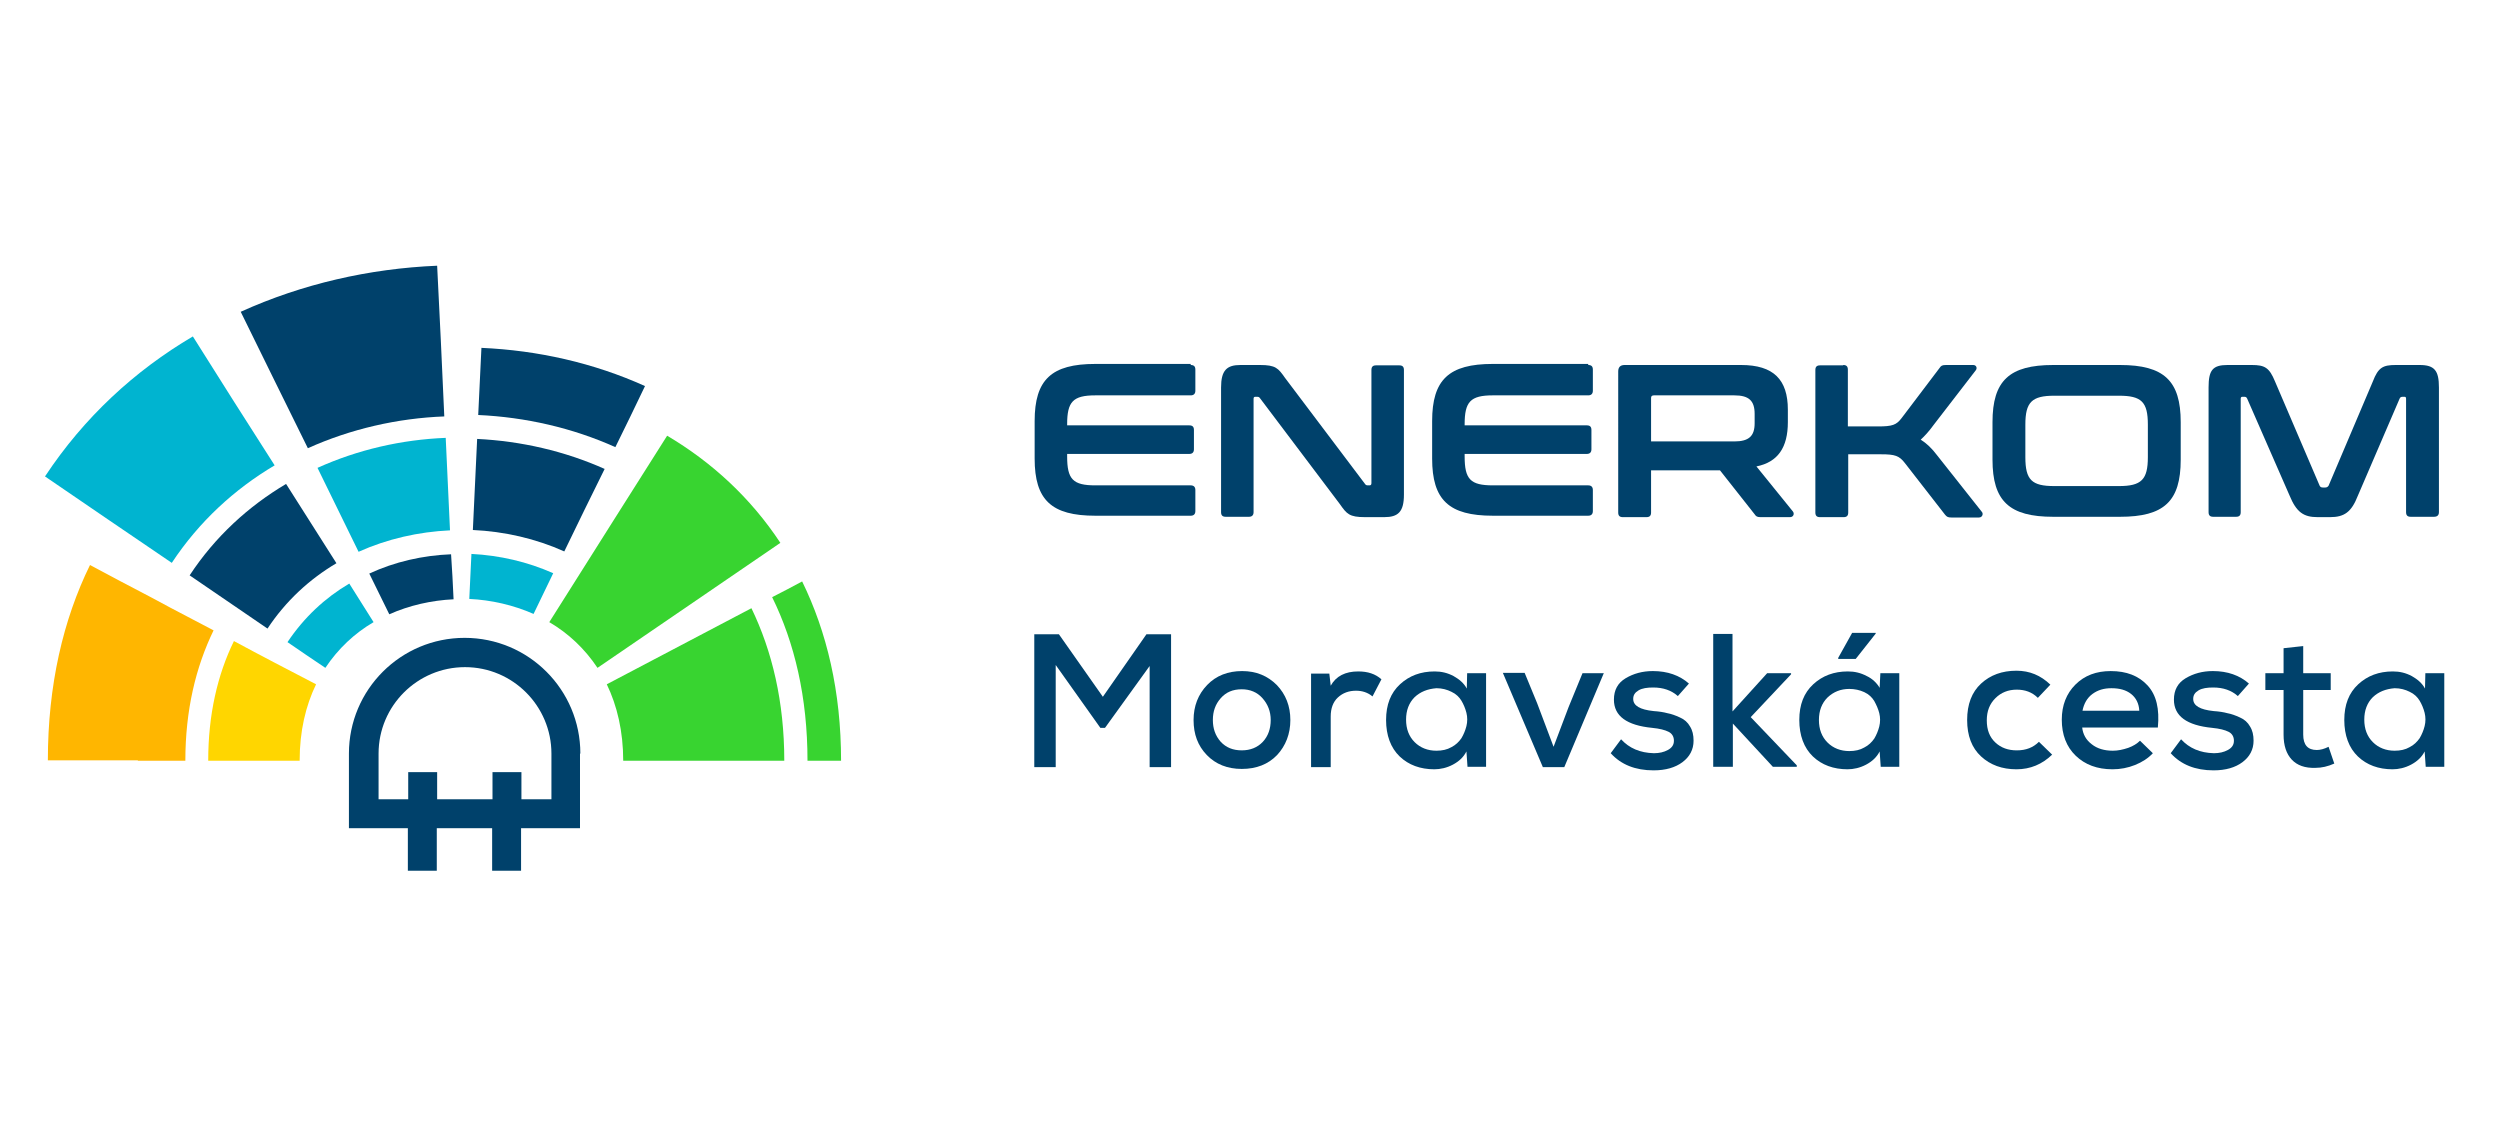 <?xml version="1.0" encoding="utf-8"?>
<!-- Generator: Adobe Illustrator 27.0.0, SVG Export Plug-In . SVG Version: 6.00 Build 0)  -->
<svg version="1.1" xmlns="http://www.w3.org/2000/svg" xmlns:xlink="http://www.w3.org/1999/xlink" x="0px" y="0px"
	 viewBox="0 0 700 320" style="enable-background:new 0 0 700 320;" xml:space="preserve">
<style type="text/css">
	.st0{fill:#00416B;}
	.st1{fill:#38D430;}
	.st2{fill:#00B4D0;}
	.st3{fill:#FFD600;}
	.st4{fill:#FFB600;}
</style>
<g id="Vrstva_1">
</g>
<g id="Vrstva_2">
	<g>
		<g>
			<path class="st0" d="M333.4,102.2c0.9,0,1.3,0.4,1.3,1.3v5.9c0,0.9-0.5,1.3-1.3,1.3h-26.7c-6.3,0-7.9,1.8-7.9,8.1v0.3h34.2
				c0.9,0,1.3,0.4,1.3,1.3v5.4c0,0.9-0.5,1.3-1.3,1.3h-34.2v0.7c0,6.4,1.6,8.1,7.9,8.1h26.7c0.9,0,1.3,0.5,1.3,1.3v5.9
				c0,0.9-0.5,1.3-1.3,1.3h-26.7c-12.3,0-17-4.4-17-16v-10.5c0-11.6,4.7-16,17-16H333.4z"/>
			<path class="st0" d="M352.8,102.2c4.4,0,5.1,0.9,7,3.6l22.4,29.7c0.2,0.3,0.4,0.4,0.8,0.4h0.5c0.3,0,0.5-0.2,0.5-0.6v-31.7
				c0-0.9,0.4-1.3,1.3-1.3h6.5c0.9,0,1.3,0.4,1.3,1.3v34.9c0,4.8-1.6,6.3-5.5,6.3h-5.4c-4.4,0-5.1-0.9-7-3.6l-22.4-29.7
				c-0.2-0.3-0.4-0.4-0.8-0.4h-0.5c-0.4,0-0.5,0.2-0.5,0.6v31.7c0,0.9-0.5,1.3-1.3,1.3h-6.5c-0.9,0-1.3-0.4-1.3-1.3v-34.9
				c0-4.8,1.6-6.3,5.4-6.3H352.8z"/>
			<path class="st0" d="M444.7,102.2c0.9,0,1.3,0.4,1.3,1.3v5.9c0,0.9-0.5,1.3-1.3,1.3H418c-6.3,0-7.9,1.8-7.9,8.1v0.3h34.2
				c0.9,0,1.3,0.4,1.3,1.3v5.4c0,0.9-0.5,1.3-1.3,1.3h-34.2v0.7c0,6.4,1.6,8.1,7.9,8.1h26.7c0.9,0,1.3,0.5,1.3,1.3v5.9
				c0,0.9-0.5,1.3-1.3,1.3h-26.7c-12.3,0-17-4.4-17-16v-10.5c0-11.6,4.7-16,17-16H444.7z"/>
			<path class="st0" d="M487.5,102.2c9.1,0,13.1,4.1,13.1,12.5v3.5c0,7.1-2.8,11.2-8.8,12.4l10.2,12.6c0.5,0.6,0.2,1.6-0.8,1.6H493
				c-1,0-1.3-0.2-1.7-0.8l-9.7-12.3h-19.3v11.8c0,0.9-0.4,1.3-1.3,1.3h-6.6c-0.9,0-1.3-0.4-1.3-1.3V104c0-1.2,0.6-1.8,1.8-1.8H487.5
				z M485.6,123.6c4.1,0,5.7-1.5,5.7-5.1v-2.6c0-3.7-1.6-5.2-5.7-5.2h-22.5c-0.5,0-0.8,0.2-0.8,0.7v12.2H485.6z"/>
			<path class="st0" d="M516.1,102.2c0.9,0,1.3,0.4,1.3,1.3v15.9h8.4c4.1,0,5.2-0.4,6.7-2.4l10.6-14c0.4-0.6,0.7-0.8,1.8-0.8h7.6
				c0.9,0,1.2,0.9,0.7,1.5l-11.8,15.3c-1.3,1.8-2.5,3.1-3.6,4.1c1.6,1,3.1,2.4,4.6,4.4l12.5,15.8c0.5,0.5,0.2,1.6-0.8,1.6h-7.7
				c-1,0-1.3-0.2-1.8-0.8l-11.2-14.4c-1.6-2.1-2.8-2.5-6.7-2.5h-9.2v16.3c0,0.9-0.4,1.3-1.3,1.3h-6.6c-0.9,0-1.3-0.4-1.3-1.3v-39.9
				c0-0.9,0.4-1.3,1.3-1.3H516.1z"/>
			<path class="st0" d="M593.6,102.2c12.3,0,17,4.4,17,16v10.5c0,11.7-4.7,16-17,16h-18.7c-12.3,0-17-4.4-17-16v-10.5
				c0-11.6,4.7-16,17-16H593.6z M567.1,128c0,6.4,1.8,8.1,8.1,8.1h18.1c6.3,0,8.1-1.8,8.1-8.1v-9.1c0-6.4-1.8-8.1-8.1-8.1h-18.1
				c-6.3,0-8.1,1.8-8.1,8.1V128z"/>
			<path class="st0" d="M630.5,102.2c3.6,0,4.9,0.7,6.5,4.6l12.5,29.2c0.2,0.4,0.5,0.5,0.9,0.5h0.7c0.4,0,0.7-0.2,0.9-0.5l12.4-29.2
				c1.5-3.9,2.8-4.6,6.4-4.6h6.7c4.2,0,5.4,1.6,5.4,6.3v34.9c0,0.9-0.5,1.3-1.4,1.3H675c-0.9,0-1.3-0.4-1.3-1.3v-31.7
				c0-0.4-0.1-0.6-0.4-0.6h-0.5c-0.5,0-0.7,0.1-0.9,0.5l-11.7,27.2c-1.8,4.6-3.8,6-7.8,6h-3.5c-3.9,0-5.9-1.4-7.8-6l-11.9-27.2
				c-0.2-0.4-0.4-0.5-0.8-0.5h-0.5c-0.4,0-0.5,0.2-0.5,0.6v31.7c0,0.9-0.4,1.3-1.3,1.3h-6.4c-0.9,0-1.3-0.4-1.3-1.3v-34.9
				c0-4.8,1.1-6.3,5.3-6.3H630.5z"/>
		</g>
		<g>
			<path class="st0" d="M322.1,186.2l-12.7,17.6h-1.3l-12.5-17.6v28.6h-6v-37.2h6.9l12.3,17.5l12.2-17.5h6.9v37.2h-6V186.2z"/>
			<path class="st0" d="M357.5,191.8c2.5,2.6,3.8,5.9,3.8,9.8c0,3.9-1.3,7.2-3.7,9.8c-2.5,2.6-5.8,3.9-9.9,3.9c-4,0-7.3-1.3-9.8-3.9
				c-2.5-2.6-3.7-5.8-3.7-9.8c0-3.9,1.3-7.2,3.8-9.8c2.5-2.6,5.8-3.9,9.8-3.9C351.7,187.9,354.9,189.2,357.5,191.8z M341.8,195.5
				c-1.5,1.7-2.2,3.7-2.2,6.1c0,2.4,0.7,4.4,2.2,6.1c1.5,1.6,3.4,2.4,5.9,2.4c2.4,0,4.4-0.8,5.9-2.4c1.5-1.6,2.2-3.7,2.2-6.1
				c0-2.4-0.8-4.4-2.3-6.1c-1.5-1.7-3.5-2.5-5.8-2.5C345.2,193,343.3,193.8,341.8,195.5z"/>
			<path class="st0" d="M372.2,188.5l0.4,3.5c1.5-2.7,4.1-4,7.7-4c2.7,0,4.8,0.7,6.5,2.2l-2.5,4.8c-1.3-1.1-2.9-1.6-4.6-1.6
				c-2,0-3.7,0.6-5.1,1.9c-1.3,1.2-2,3-2,5.3v14.2h-5.5v-26.2H372.2z"/>
			<path class="st0" d="M410.8,188.5h5.3v26.2h-5.2l-0.3-4.3c-0.8,1.6-2.1,2.8-3.8,3.7c-1.7,0.9-3.5,1.3-5.2,1.3
				c-3.9,0-7.2-1.2-9.7-3.6c-2.5-2.4-3.8-5.9-3.8-10.2c0-4.3,1.3-7.6,3.9-10c2.6-2.4,5.8-3.6,9.7-3.6c1.9,0,3.6,0.4,5.3,1.3
				c1.6,0.9,2.9,2,3.7,3.5L410.8,188.5z M396.1,195.2c-1.6,1.6-2.4,3.7-2.4,6.3c0,2.6,0.8,4.7,2.4,6.3c1.6,1.6,3.7,2.4,6.1,2.4
				c1.6,0,3-0.3,4.2-1c1.2-0.6,2.1-1.5,2.8-2.5c0.6-1,1.1-2.2,1.4-3.4c0.3-1.2,0.3-2.5,0-3.7c-0.3-1.2-0.8-2.4-1.4-3.4
				c-0.6-1-1.5-1.9-2.8-2.5c-1.2-0.6-2.6-1-4.2-1C399.7,192.9,397.7,193.7,396.1,195.2z"/>
			<path class="st0" d="M449.1,188.4L438,214.8h-6l-11.2-26.4h6.1l3.5,8.5l4.6,12.2l4.2-11.1l3.9-9.5H449.1z"/>
			<path class="st0" d="M469.8,194.9c-1.8-1.6-4.1-2.4-6.9-2.4c-1.7,0-3.1,0.2-4.1,0.8c-1,0.6-1.5,1.3-1.5,2.4c0,1.9,1.9,3,5.7,3.4
				c1.5,0.1,2.8,0.3,3.9,0.6c1.1,0.2,2.2,0.6,3.5,1.2c1.2,0.5,2.2,1.4,2.8,2.5c0.7,1.1,1,2.4,1,4c0,2.5-1.1,4.5-3.1,6
				c-2,1.5-4.7,2.3-8.1,2.3c-5.1,0-9.1-1.6-12-4.8l2.9-3.9c2.3,2.5,5.3,3.8,9.2,3.9c1.5,0,2.8-0.3,3.9-0.9c1.1-0.6,1.7-1.4,1.7-2.6
				c0-1.1-0.5-2-1.5-2.5c-1-0.5-2.5-0.9-4.6-1.1c-7.1-0.7-10.7-3.3-10.7-7.9c0-2.7,1.1-4.7,3.3-6c2.2-1.3,4.7-2,7.6-2
				c4.1,0,7.5,1.2,10.1,3.5L469.8,194.9z"/>
			<path class="st0" d="M485.1,177.5v21.7l9.7-10.7h6.7v0.3l-11.3,12l12.9,13.5v0.4h-6.7l-11.2-12.1v12.1h-5.5v-37.2H485.1z"/>
			<path class="st0" d="M526.3,192.6l0.2-4.1h5.3v26.2h-5.2l-0.3-4.3c-0.8,1.6-2.1,2.8-3.8,3.7c-1.7,0.9-3.5,1.3-5.2,1.3
				c-3.9,0-7.2-1.2-9.7-3.6c-2.5-2.4-3.8-5.9-3.8-10.2c0-4.3,1.3-7.6,3.9-10c2.6-2.4,5.8-3.6,9.7-3.6c1.9,0,3.6,0.4,5.3,1.3
				C524.2,190,525.5,191.2,526.3,192.6z M517.8,192.9c-2.4,0-4.4,0.8-6.1,2.4c-1.6,1.6-2.4,3.7-2.4,6.3c0,2.6,0.8,4.7,2.4,6.3
				c1.6,1.6,3.7,2.4,6.1,2.4c1.6,0,3-0.3,4.2-1c1.2-0.6,2.1-1.5,2.8-2.5c0.6-1,1.1-2.2,1.4-3.4c0.3-1.2,0.3-2.5,0-3.7
				c-0.3-1.2-0.8-2.3-1.4-3.4c-0.6-1-1.5-1.9-2.8-2.5C520.7,193.2,519.3,192.9,517.8,192.9z M525.2,177.2h-6.6l-3.9,7v0.3h4.9
				l5.6-7.1V177.2z"/>
			<path class="st0" d="M574.6,211.3c-2.8,2.7-6.1,4.1-10,4.1c-4,0-7.3-1.2-9.9-3.6c-2.6-2.4-3.9-5.8-3.9-10.2
				c0-4.4,1.3-7.8,3.9-10.2c2.6-2.4,5.9-3.6,9.9-3.6c3.7,0,6.8,1.3,9.5,3.9l-3.5,3.7c-1.6-1.6-3.6-2.3-5.9-2.3c-2.4,0-4.4,0.8-6,2.4
				c-1.6,1.6-2.4,3.6-2.4,6.2c0,2.7,0.8,4.7,2.4,6.2c1.6,1.5,3.6,2.2,6,2.2c2.6,0,4.6-0.8,6.2-2.4L574.6,211.3z"/>
			<path class="st0" d="M583,203.6c0.2,2,1.1,3.6,2.7,4.8c1.5,1.2,3.5,1.8,5.9,1.8c1.4,0,2.8-0.3,4.3-0.8c1.4-0.5,2.5-1.2,3.3-2
				l3.6,3.5c-1.3,1.4-3,2.5-5,3.3c-2,0.8-4.1,1.2-6.3,1.2c-4.3,0-7.7-1.3-10.3-3.8c-2.6-2.5-3.9-5.9-3.9-10.1c0-4,1.3-7.3,3.8-9.8
				c2.6-2.6,5.9-3.8,9.9-3.8c4.4,0,7.8,1.3,10.3,4c2.5,2.7,3.4,6.6,2.9,11.8H583z M599,199c-0.1-2-0.9-3.6-2.3-4.7
				c-1.4-1.1-3.2-1.6-5.5-1.6c-2.1,0-3.8,0.5-5.3,1.6c-1.5,1.1-2.4,2.7-2.8,4.7H599z"/>
			<path class="st0" d="M626.6,194.9c-1.8-1.6-4.1-2.4-6.9-2.4c-1.7,0-3.1,0.2-4.1,0.8c-1,0.6-1.5,1.3-1.5,2.4c0,1.9,1.9,3,5.7,3.4
				c1.5,0.1,2.8,0.3,3.9,0.6c1.1,0.2,2.2,0.6,3.5,1.2c1.2,0.5,2.2,1.4,2.8,2.5c0.7,1.1,1,2.4,1,4c0,2.5-1.1,4.5-3.1,6
				c-2,1.5-4.7,2.3-8.1,2.3c-5.1,0-9.1-1.6-12-4.8l2.9-3.9c2.3,2.5,5.3,3.8,9.2,3.9c1.5,0,2.8-0.3,3.9-0.9c1.1-0.6,1.7-1.4,1.7-2.6
				c0-1.1-0.5-2-1.5-2.5s-2.5-0.9-4.6-1.1c-7.1-0.7-10.7-3.3-10.7-7.9c0-2.7,1.1-4.7,3.3-6c2.2-1.3,4.7-2,7.6-2
				c4.1,0,7.5,1.2,10.1,3.5L626.6,194.9z"/>
			<path class="st0" d="M644.9,180.9v7.6h7.7v4.7h-7.7v12.5c0,2.9,1.3,4.3,3.8,4.3c1,0,2.1-0.3,3.3-0.9l1.6,4.7
				c-1.8,0.8-3.5,1.2-5.3,1.2c-2.9,0.1-5.1-0.7-6.6-2.3c-1.5-1.6-2.3-3.9-2.3-7v-12.5h-5.1v-4.7h5.1v-7L644.9,180.9z"/>
			<path class="st0" d="M679.1,188.5h5.3v26.2h-5.2l-0.3-4.3c-0.8,1.6-2.1,2.8-3.8,3.7c-1.7,0.9-3.5,1.3-5.2,1.3
				c-3.9,0-7.2-1.2-9.7-3.6c-2.5-2.4-3.8-5.9-3.8-10.2c0-4.3,1.3-7.6,3.9-10c2.6-2.4,5.8-3.6,9.7-3.6c1.9,0,3.6,0.4,5.3,1.3
				c1.6,0.9,2.9,2,3.7,3.5L679.1,188.5z M664.4,195.2c-1.6,1.6-2.4,3.7-2.4,6.3c0,2.6,0.8,4.7,2.4,6.3c1.6,1.6,3.7,2.4,6.1,2.4
				c1.6,0,3-0.3,4.2-1c1.2-0.6,2.1-1.5,2.8-2.5c0.6-1,1.1-2.2,1.4-3.4c0.3-1.2,0.3-2.5,0-3.7c-0.3-1.2-0.8-2.4-1.4-3.4
				c-0.6-1-1.5-1.9-2.8-2.5c-1.2-0.6-2.6-1-4.2-1C668,192.9,666,193.7,664.4,195.2z"/>
		</g>
		<g>
			<g>
				<path class="st1" d="M219.6,213c0-16.5-3.4-30.7-9.2-42.7c-13.5,7.1-27,14.2-40.5,21.3c2.9,6,4.6,13.2,4.6,21.4
					C189.5,213,204.6,213,219.6,213z"/>
			</g>
			<g>
				<path class="st2" d="M154.9,160.5c-7.2-3.2-15-5-22.9-5.4c-0.2,4.2-0.4,8.4-0.6,12.6c6.2,0.3,12.3,1.7,18,4.2
					C151.2,168.1,153.1,164.3,154.9,160.5z"/>
			</g>
			<g>
				<path class="st1" d="M167.3,187c-3.6-5.4-8.2-9.7-13.5-12.8c8.1-12.9,31.3-49.5,33-52.2c12.5,7.4,23.4,17.4,31.7,30
					C215.9,153.8,179.9,178.4,167.3,187z"/>
			</g>
			<g>
				<path class="st0" d="M169.3,131.3c-11.2-5-23.4-7.8-35.7-8.4c-0.4,8.5-0.8,17-1.2,25.5c8.8,0.4,17.6,2.4,25.6,6
					C161.7,146.7,165.5,139,169.3,131.3z"/>
			</g>
			<g>
				<path class="st1" d="M235.5,213c0-19.4-4-36.1-10.9-50.2c-2.8,1.5-5.6,3-8.4,4.4c6.3,12.8,9.9,28.1,9.9,45.8
					C229.2,213,232.4,213,235.5,213z"/>
			</g>
			<g>
				<path class="st0" d="M180.6,108.1c-14.4-6.5-30-10-45.8-10.7c-0.3,6.3-0.6,12.5-0.9,18.8c13.2,0.6,26.4,3.6,38.4,9
					C175.1,119.5,177.9,113.8,180.6,108.1z"/>
			</g>
			<g>
				<path class="st0" d="M126.3,155.2c-7.9,0.3-15.8,2.1-22.9,5.4c1.9,3.8,3.7,7.6,5.6,11.4c5.6-2.5,11.8-3.9,18-4.2
					C126.8,163.5,126.6,159.4,126.3,155.2z"/>
			</g>
			<g>
				<path class="st3" d="M65.5,179.5c-4.6,9.4-7.2,20.6-7.2,33.5c8.5,0,17,0,25.6,0c0-8.3,1.7-15.4,4.6-21.4
					C80.8,187.6,73.1,183.6,65.5,179.5z"/>
			</g>
			<g>
				<path class="st2" d="M97.8,163.4c-6.8,4-12.7,9.5-17.3,16.4c3.5,2.4,7,4.8,10.6,7.2c3.6-5.4,8.2-9.7,13.5-12.8
					C102.3,170.6,100.1,167,97.8,163.4z"/>
			</g>
			<g>
				<path class="st2" d="M124.8,122.6c-12.4,0.5-24.6,3.3-35.9,8.4c3.8,7.8,7.7,15.7,11.5,23.5c8-3.6,16.8-5.6,25.6-6
					C125.6,139.9,125.2,131.2,124.8,122.6z"/>
			</g>
			<g>
				<path class="st4" d="M38.6,213c4.4,0,8.9,0,13.3,0c0-14.1,2.9-26.2,7.9-36.5c-4-2.1-8-4.2-12-6.3l-5.4-2.9
					c-5.7-3-11.5-6-17.2-9.1c-7.5,15.3-11.8,33.6-11.8,54.7c6.4,0,12.8,0,19.2,0H38.6z"/>
			</g>
			<g>
				<path class="st0" d="M80.1,135.5c-10.6,6.3-19.9,14.8-27,25.6c7.3,5,14.5,9.9,21.8,14.9c5.1-7.7,11.7-13.8,19.3-18.3
					C89.5,150.3,84.8,142.9,80.1,135.5z"/>
			</g>
			<g>
				<path class="st0" d="M122.4,74.4c-19,0.8-37.8,5.1-55,12.9c6.3,12.8,12.5,25.5,18.8,38.2c12-5.4,25.1-8.4,38.2-8.9
					C123.8,102.5,123.1,88.4,122.4,74.4z"/>
			</g>
			<g>
				<path class="st2" d="M54,94.2c-16.3,9.6-30.5,22.7-41.4,39.2c11.8,8.1,23.6,16.1,35.5,24.2c7.6-11.5,17.5-20.6,28.8-27.3
					C69.2,118.3,61.6,106.3,54,94.2z"/>
			</g>
			<path class="st0" d="M162.5,211c0-17.9-14.5-32.4-32.4-32.4c-17.9,0-32.4,14.5-32.4,32.4v20.9h16.5v11.9h8.1v-11.9h15.5v11.9h8.1
				v-11.9h16.5V211z M154.4,223.8H146v-7.6h-8.1v7.6h-15.5v-7.6h-8.1v7.6h-8.3V211c0-13.4,10.9-24.2,24.2-24.2
				c13.4,0,24.2,10.9,24.2,24.2V223.8z"/>
		</g>
	</g>
</g>
</svg>
